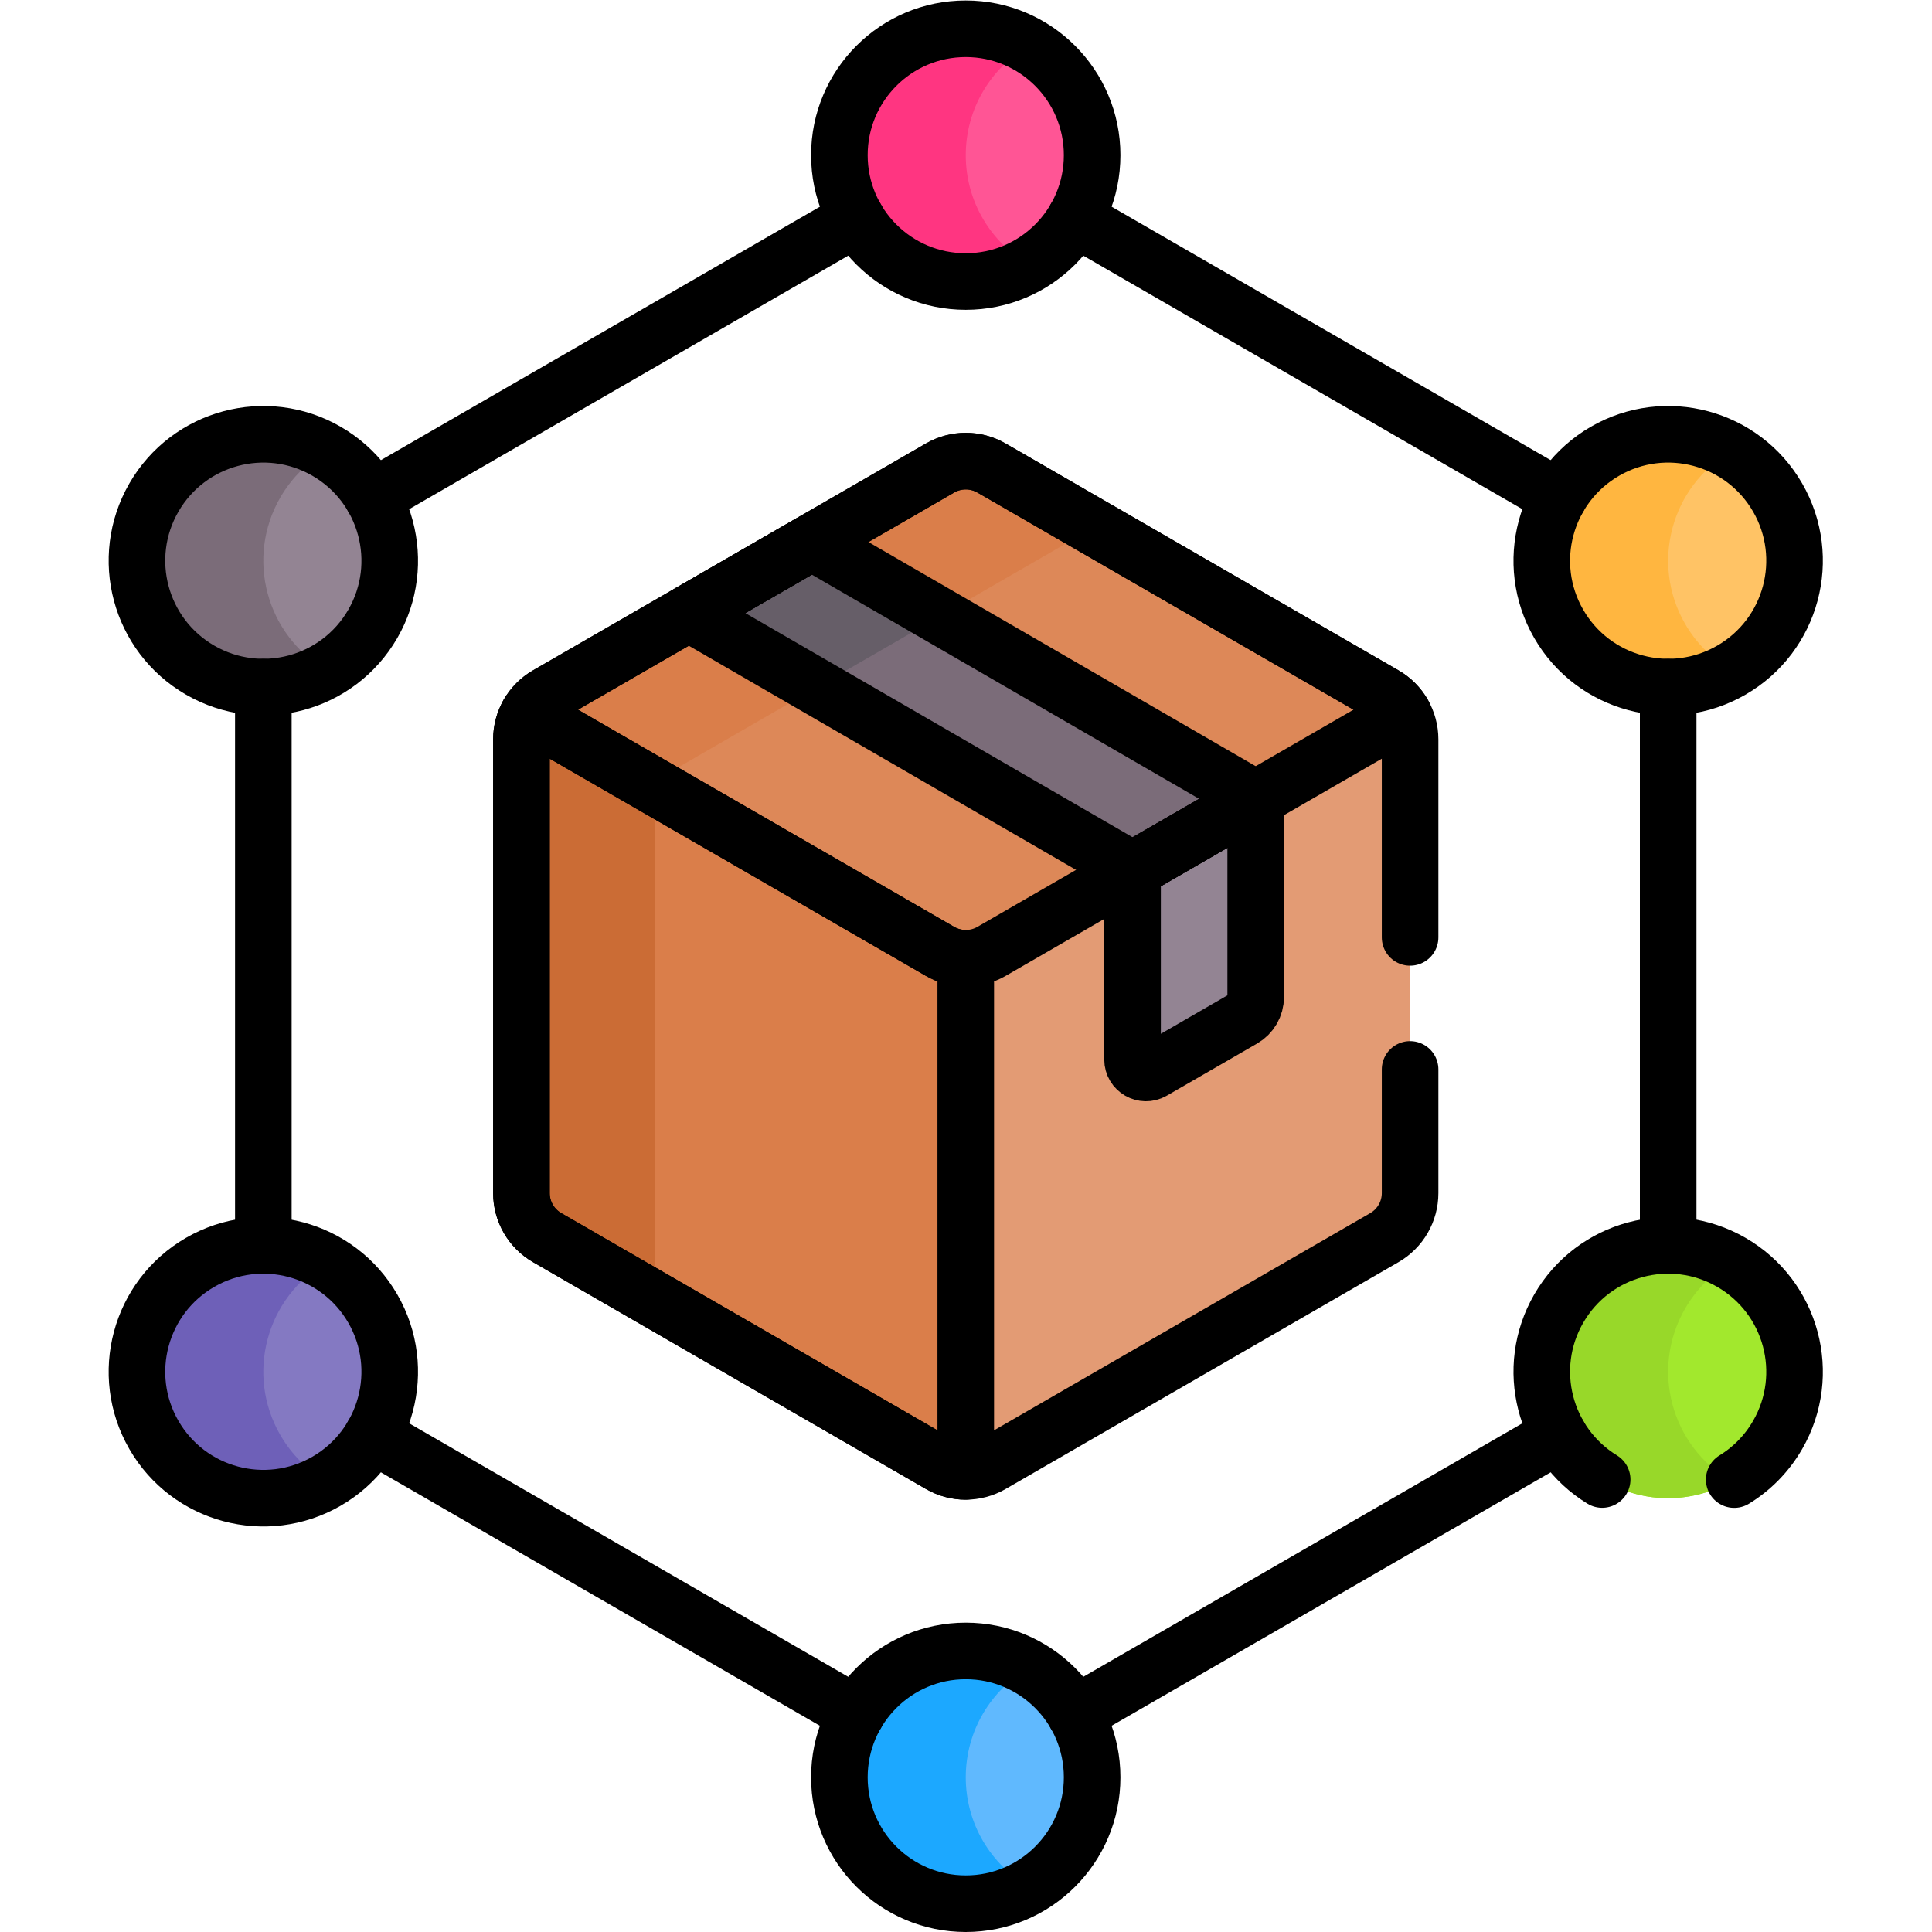 <?xml version="1.0" encoding="UTF-8" standalone="no"?>
<!-- Created with Inkscape (http://www.inkscape.org/) -->

<svg
   version="1.1"
   id="svg1317"
   xml:space="preserve"
   width="682.667"
   height="682.667"
   viewBox="0 0 682.667 682.667"
   xmlns="http://www.w3.org/2000/svg"
   xmlns:svg="http://www.w3.org/2000/svg"><defs
     id="defs1321"><clipPath
       clipPathUnits="userSpaceOnUse"
       id="clipPath1331"><path
         d="M 0,512 H 512 V 0 H 0 Z"
         id="path1329" /></clipPath></defs><g
     id="g1323"
     transform="matrix(1.333,0,0,-1.333,0,682.667)"><g
       id="g1325"><g
         id="g1327"
         clip-path="url(#clipPath1331)"><g
           id="g1333"
           transform="translate(365.462,322.948)"><path
             d="m 0,0 -116,-64.831 v -130.451 l 6.539,-5.563 c 2.353,0 4.704,0.608 6.813,1.825 l 104.159,60.136 c 4.215,2.434 6.811,6.932 6.811,11.8 V -6.812 c 0,2.434 -0.649,4.775 -1.825,6.812 z"
             style="fill:#e39b74;fill-opacity:1;fill-rule:nonzero;stroke:none"
             id="path1335" /></g><g
           id="g1337"
           transform="translate(175.248,307.608)"><path
             d="M 0,0 -2.12,-1.275 -4.787,-7.24 v -130.987 l 78.728,-45.453 c 2.107,-1.217 4.46,-1.825 6.812,-1.825 v 136.014 l -2.54,5.921 z"
             style="fill:#da7e4a;fill-opacity:1;fill-rule:nonzero;stroke:none"
             id="path1339" /></g><g
           id="g1341"
           transform="translate(173.537,171.899)"><path
             d="m 0,0 v 125.035 c 0,3.59 1.364,6.982 3.718,9.556 l -29.544,16.458 h -7.668 c -1.176,-2.037 -1.826,-4.378 -1.826,-6.812 V 23.964 c 0,-4.867 2.597,-9.365 6.813,-11.799 L 0.834,-4.775 C 0.293,-3.265 0,-1.654 0,0"
             style="fill:#cb6c35;fill-opacity:1;fill-rule:nonzero;stroke:none"
             id="path1343" /></g><g
           id="g1345"
           transform="translate(289.501,471)"><path
             d="M 0,0 C 0,18.501 -14.999,33.5 -33.5,33.5 -52.001,33.5 -67,18.501 -67,0 -67,-18.501 -52.001,-33.5 -33.5,-33.5 -14.999,-33.5 0,-18.501 0,0"
             style="fill:#ff5595;fill-opacity:1;fill-rule:nonzero;stroke:none"
             id="path1347" /></g><g
           id="g1349"
           transform="translate(289.501,41)"><path
             d="M 0,0 C 0,18.501 -14.999,33.5 -33.5,33.5 -52.001,33.5 -67,18.501 -67,0 -67,-18.501 -52.001,-33.5 -33.5,-33.5 -14.999,-33.5 0,-18.501 0,0"
             style="fill:#60b9fe;fill-opacity:1;fill-rule:nonzero;stroke:none"
             id="path1351" /></g><g
           id="g1353"
           transform="translate(86.555,392.512)"><path
             d="m 0,0 c -16.022,9.251 -36.511,3.761 -45.762,-12.262 -9.25,-16.023 -3.76,-36.511 12.262,-45.761 16.023,-9.251 36.511,-3.762 45.762,12.261 C 21.513,-29.739 16.023,-9.25 0,0"
             style="fill:#938493;fill-opacity:1;fill-rule:nonzero;stroke:none"
             id="path1355" /></g><g
           id="g1357"
           transform="translate(458.946,177.512)"><path
             d="m 0,0 c -16.022,9.251 -36.511,3.761 -45.762,-12.262 -9.251,-16.023 -3.76,-36.511 12.262,-45.761 16.022,-9.251 36.511,-3.762 45.762,12.261 C 21.513,-29.739 16.022,-9.25 0,0"
             style="fill:#a2e82d;fill-opacity:1;fill-rule:nonzero;stroke:none"
             id="path1359" /></g><g
           id="g1361"
           transform="translate(53.055,177.512)"><path
             d="m 0,0 c -16.022,-9.25 -21.512,-29.739 -12.262,-45.762 9.251,-16.023 29.74,-21.512 45.762,-12.261 16.023,9.25 21.513,29.738 12.262,45.761 C 36.511,3.761 16.023,9.251 0,0"
             style="fill:#8479c2;fill-opacity:1;fill-rule:nonzero;stroke:none"
             id="path1363" /></g><g
           id="g1365"
           transform="translate(425.446,392.512)"><path
             d="m 0,0 c -16.022,-9.25 -21.513,-29.739 -12.262,-45.762 9.251,-16.023 29.74,-21.512 45.762,-12.261 16.022,9.25 21.513,29.738 12.262,45.761 C 36.511,3.761 16.022,9.251 0,0"
             style="fill:#ffc365;fill-opacity:1;fill-rule:nonzero;stroke:none"
             id="path1367" /></g><g
           id="g1369"
           transform="translate(256.001,471)"><path
             d="M 0,0 C 0,12.397 6.739,23.214 16.75,29.007 11.821,31.859 6.104,33.5 0,33.5 -18.501,33.5 -33.5,18.501 -33.5,0 c 0,-18.501 14.999,-33.5 33.5,-33.5 6.104,0 11.821,1.641 16.75,4.493 C 6.739,-23.214 0,-12.397 0,0"
             style="fill:#ff3581;fill-opacity:1;fill-rule:nonzero;stroke:none"
             id="path1371" /></g><g
           id="g1373"
           transform="translate(256.001,41)"><path
             d="M 0,0 C 0,12.397 6.739,23.214 16.75,29.007 11.821,31.859 6.104,33.5 0,33.5 -18.501,33.5 -33.5,18.501 -33.5,0 c 0,-18.501 14.999,-33.5 33.5,-33.5 6.104,0 11.821,1.641 16.75,4.493 C 6.739,-23.214 0,-12.397 0,0"
             style="fill:#1ca8ff;fill-opacity:1;fill-rule:nonzero;stroke:none"
             id="path1375" /></g><g
           id="g1377"
           transform="translate(74.293,380.25)"><path
             d="M 0,0 C 3.052,5.286 7.332,9.417 12.266,12.259 12.265,12.26 12.263,12.261 12.262,12.262 -3.761,21.513 -24.249,16.023 -33.5,0 c -9.25,-16.023 -3.761,-36.511 12.262,-45.762 10.737,-6.198 23.474,-5.77 33.496,0.003 C -3.762,-36.508 -9.25,-16.021 0,0"
             style="fill:#7b6c79;fill-opacity:1;fill-rule:nonzero;stroke:none"
             id="path1379" /></g><g
           id="g1381"
           transform="translate(446.685,165.25)"><path
             d="M 0,0 C 3.052,5.286 7.331,9.417 12.266,12.259 12.265,12.26 12.263,12.261 12.262,12.262 -3.761,21.513 -24.249,16.023 -33.5,0 c -9.251,-16.023 -3.761,-36.511 12.262,-45.762 10.736,-6.198 23.473,-5.77 33.496,0.003 C -3.762,-36.508 -9.25,-16.021 0,0"
             style="fill:#98d829;fill-opacity:1;fill-rule:nonzero;stroke:none"
             id="path1383" /></g><g
           id="g1385"
           transform="translate(74.293,131.75)"><path
             d="M 0,0 C -9.25,16.021 -3.762,36.508 12.258,45.759 2.236,51.532 -10.501,51.961 -21.238,45.762 -37.261,36.511 -42.75,16.023 -33.5,0 c 9.251,-16.023 29.739,-21.513 45.762,-12.262 10e-4,0.001 0.003,0.002 0.004,0.003 C 7.332,-9.417 3.052,-5.286 0,0"
             style="fill:#6e60b8;fill-opacity:1;fill-rule:nonzero;stroke:none"
             id="path1387" /></g><g
           id="g1389"
           transform="translate(446.685,346.75)"><path
             d="M 0,0 C -9.25,16.021 -3.762,36.508 12.258,45.759 2.235,51.532 -10.502,51.961 -21.238,45.762 -37.261,36.511 -42.751,16.023 -33.5,0 c 9.251,-16.023 29.739,-21.513 45.762,-12.262 10e-4,0.001 0.003,0.002 0.004,0.003 C 7.331,-9.417 3.052,-5.286 0,0"
             style="fill:#ffb640;fill-opacity:1;fill-rule:nonzero;stroke:none"
             id="path1391" /></g><g
           id="g1393"
           transform="translate(366.973,327.935)"><path
             d="m 0,0 -80.585,46.525 -113.259,-68.127 -0.884,-1.977 76.914,-44.406 c 4.234,-2.445 9.451,-2.445 13.684,0 L 4.986,-4.987 C 3.811,-2.95 2.107,-1.217 0,0"
             style="fill:#dd8858;fill-opacity:1;fill-rule:nonzero;stroke:none"
             id="path1395" /></g><g
           id="g1397"
           transform="translate(180.619,309.2)"><path
             d="m 0,0 108.283,62.518 c 0.388,0.223 0.786,0.42 1.189,0.605 L 82.194,78.872 c -4.215,2.433 -9.409,2.433 -13.624,0 L 34.598,59.258 33.408,56.425 8.967,41.425 1.972,40.421 -35.589,18.735 c -2.108,-1.217 -3.811,-2.95 -4.987,-4.987 l 34.8,-20.091 C -4.57,-3.726 -2.58,-1.489 0,0"
             style="fill:#da7e4a;fill-opacity:1;fill-rule:nonzero;stroke:none"
             id="path1399" /></g><g
           id="g1401"
           transform="translate(332.849,300.368)"><path
             d="m 0,0 h -3.637 l -27,-15.118 -2,-3.725 v -50.254 c 0,-2.739 2.965,-4.451 5.337,-3.081 l 23.935,13.818 c 2.089,1.206 3.375,3.435 3.375,5.847 v 52.507 z"
             style="fill:#938493;fill-opacity:1;fill-rule:nonzero;stroke:none"
             id="path1403" /></g><g
           id="g1405"
           transform="translate(332.849,300.368)"><path
             d="m 0,0 -86.448,50.04 -31.958,-19.224 85.769,-49.647 v -0.012 z"
             style="fill:#7b6c79;fill-opacity:1;fill-rule:nonzero;stroke:none"
             id="path1407" /></g><g
           id="g1409"
           transform="translate(249.193,348.791)"><path
             d="M 0,0 -33.976,19.667 -66.603,0.83 -32.626,-18.837 Z"
             style="fill:#665e68;fill-opacity:1;fill-rule:nonzero;stroke:none"
             id="path1411" /></g><g
           id="g1413"
           transform="translate(289.5,471)"><path
             d="M 0,0 C 0,18.501 -14.998,33.5 -33.5,33.5 -52.001,33.5 -67,18.501 -67,0 -67,-18.501 -52.001,-33.5 -33.5,-33.5 -14.998,-33.5 0,-18.501 0,0 Z"
             style="fill:none;stroke:#000000;stroke-width:15;stroke-linecap:round;stroke-linejoin:round;stroke-miterlimit:10;stroke-dasharray:none;stroke-opacity:1"
             id="path1415" /></g><g
           id="g1417"
           transform="translate(289.5,41)"><path
             d="M 0,0 C 0,18.501 -14.998,33.5 -33.5,33.5 -52.001,33.5 -67,18.501 -67,0 -67,-18.501 -52.001,-33.5 -33.5,-33.5 -14.998,-33.5 0,-18.501 0,0 Z"
             style="fill:none;stroke:#000000;stroke-width:15;stroke-linecap:round;stroke-linejoin:round;stroke-miterlimit:10;stroke-dasharray:none;stroke-opacity:1"
             id="path1419" /></g><g
           id="g1421"
           transform="translate(86.555,392.512)"><path
             d="m 0,0 c -16.023,9.251 -36.511,3.761 -45.762,-12.262 -9.251,-16.023 -3.761,-36.511 12.262,-45.761 16.022,-9.251 36.511,-3.762 45.762,12.261 C 21.513,-29.739 16.022,-9.25 0,0 Z"
             style="fill:none;stroke:#000000;stroke-width:15;stroke-linecap:round;stroke-linejoin:round;stroke-miterlimit:10;stroke-dasharray:none;stroke-opacity:1"
             id="path1423" /></g><g
           id="g1425"
           transform="translate(53.055,177.512)"><path
             d="m 0,0 c -16.023,-9.25 -21.513,-29.739 -12.262,-45.762 9.251,-16.023 29.739,-21.512 45.762,-12.261 16.022,9.25 21.513,29.738 12.262,45.761 C 36.511,3.761 16.022,9.251 0,0 Z"
             style="fill:none;stroke:#000000;stroke-width:15;stroke-linecap:round;stroke-linejoin:round;stroke-miterlimit:10;stroke-dasharray:none;stroke-opacity:1"
             id="path1427" /></g><g
           id="g1429"
           transform="translate(425.445,392.512)"><path
             d="m 0,0 c -16.022,-9.25 -21.513,-29.739 -12.262,-45.762 9.251,-16.023 29.74,-21.512 45.762,-12.261 16.023,9.25 21.513,29.738 12.262,45.761 C 36.512,3.761 16.023,9.251 0,0 Z"
             style="fill:none;stroke:#000000;stroke-width:15;stroke-linecap:round;stroke-linejoin:round;stroke-miterlimit:10;stroke-dasharray:none;stroke-opacity:1"
             id="path1431" /></g><g
           id="g1433"
           transform="translate(413.188,380.248)"><path
             d="M 0,0 -128.179,74.004"
             style="fill:none;stroke:#000000;stroke-width:15;stroke-linecap:round;stroke-linejoin:round;stroke-miterlimit:10;stroke-dasharray:none;stroke-opacity:1"
             id="path1435" /></g><g
           id="g1437"
           transform="translate(442.195,181.996)"><path
             d="M 0,0 V 148.008"
             style="fill:none;stroke:#000000;stroke-width:15;stroke-linecap:round;stroke-linejoin:round;stroke-miterlimit:10;stroke-dasharray:none;stroke-opacity:1"
             id="path1439" /></g><g
           id="g1441"
           transform="translate(285.009,57.748)"><path
             d="M 0,0 128.179,74.004"
             style="fill:none;stroke:#000000;stroke-width:15;stroke-linecap:round;stroke-linejoin:round;stroke-miterlimit:10;stroke-dasharray:none;stroke-opacity:1"
             id="path1443" /></g><g
           id="g1445"
           transform="translate(98.813,131.752)"><path
             d="M 0,0 128.179,-74.004"
             style="fill:none;stroke:#000000;stroke-width:15;stroke-linecap:round;stroke-linejoin:round;stroke-miterlimit:10;stroke-dasharray:none;stroke-opacity:1"
             id="path1447" /></g><g
           id="g1449"
           transform="translate(69.805,330.004)"><path
             d="M 0,0 V -148.008"
             style="fill:none;stroke:#000000;stroke-width:15;stroke-linecap:round;stroke-linejoin:round;stroke-miterlimit:10;stroke-dasharray:none;stroke-opacity:1"
             id="path1451" /></g><g
           id="g1453"
           transform="translate(226.992,454.252)"><path
             d="M 0,0 -128.179,-74.004"
             style="fill:none;stroke:#000000;stroke-width:15;stroke-linecap:round;stroke-linejoin:round;stroke-miterlimit:10;stroke-dasharray:none;stroke-opacity:1"
             id="path1455" /></g><g
           id="g1457"
           transform="translate(249.158,259.95)"><path
             d="M 0,0 C 4.234,-2.444 9.451,-2.444 13.684,0 L 122.8,62.998 c -1.175,2.037 -2.879,3.77 -4.986,4.987 L 13.655,128.122 c -4.216,2.433 -9.409,2.433 -13.625,0 L -104.129,67.985 c -2.108,-1.217 -3.811,-2.95 -4.987,-4.987 z"
             style="fill:none;stroke:#000000;stroke-width:15;stroke-linecap:round;stroke-linejoin:round;stroke-miterlimit:10;stroke-dasharray:none;stroke-opacity:1"
             id="path1459" /></g><g
           id="g1461"
           transform="translate(182.59,349.622)"><path
             d="m 0,0 117.621,-68.084 v -0.013 l 32.636,18.844 -117.631,68.089 z"
             style="fill:none;stroke:#000000;stroke-width:15;stroke-linecap:round;stroke-linejoin:round;stroke-miterlimit:10;stroke-dasharray:none;stroke-opacity:1"
             id="path1463" /></g><g
           id="g1465"
           transform="translate(249.158,259.95)"><path
             d="m 0,0 -109.116,62.998 c -1.176,-2.037 -1.825,-4.378 -1.825,-6.812 V -64.086 c 0,-4.868 2.597,-9.366 6.812,-11.799 L 0.03,-136.022 c 2.108,-1.217 4.46,-1.825 6.812,-1.825 V -1.833 C 4.479,-1.833 2.117,-1.222 0,0 Z"
             style="fill:none;stroke:#000000;stroke-width:15;stroke-linecap:round;stroke-linejoin:round;stroke-miterlimit:10;stroke-dasharray:none;stroke-opacity:1"
             id="path1467" /></g><g
           id="g1469"
           transform="translate(300.211,281.525)"><path
             d="m 0,0 v -50.253 c 0,-2.74 2.965,-4.452 5.337,-3.082 l 23.934,13.818 c 2.089,1.206 3.376,3.435 3.376,5.847 v 52.507 l -0.01,0.006 z"
             style="fill:none;stroke:#000000;stroke-width:15;stroke-linecap:round;stroke-linejoin:round;stroke-miterlimit:10;stroke-dasharray:none;stroke-opacity:1"
             id="path1471" /></g><g
           id="g1473"
           transform="translate(459.695,119.928)"><path
             d="M 0,0 C 4.617,2.822 8.615,6.806 11.512,11.822 20.763,27.845 15.273,48.333 -0.75,57.584 -16.772,66.835 -37.261,61.345 -46.512,45.322 -55.615,29.555 -50.436,9.471 -35,0.019"
             style="fill:none;stroke:#000000;stroke-width:15;stroke-linecap:round;stroke-linejoin:round;stroke-miterlimit:10;stroke-dasharray:none;stroke-opacity:1"
             id="path1475" /></g><g
           id="g1477"
           transform="translate(373.783,263.648)"><path
             d="m 0,0 v 52.488 c 0,4.867 -2.597,9.365 -6.812,11.799 l -104.159,60.136 c -4.216,2.434 -9.409,2.434 -13.624,0 L -228.754,64.287 c -4.216,-2.434 -6.812,-6.932 -6.812,-11.799 V -67.785 c 0,-4.867 2.596,-9.365 6.812,-11.799 l 104.159,-60.136 c 4.215,-2.434 9.408,-2.434 13.624,0 L -6.812,-79.584 C -2.597,-77.15 0,-72.652 0,-67.785 V -35"
             style="fill:none;stroke:#000000;stroke-width:15;stroke-linecap:round;stroke-linejoin:round;stroke-miterlimit:10;stroke-dasharray:none;stroke-opacity:1"
             id="path1479" /></g></g></g></g></svg>
